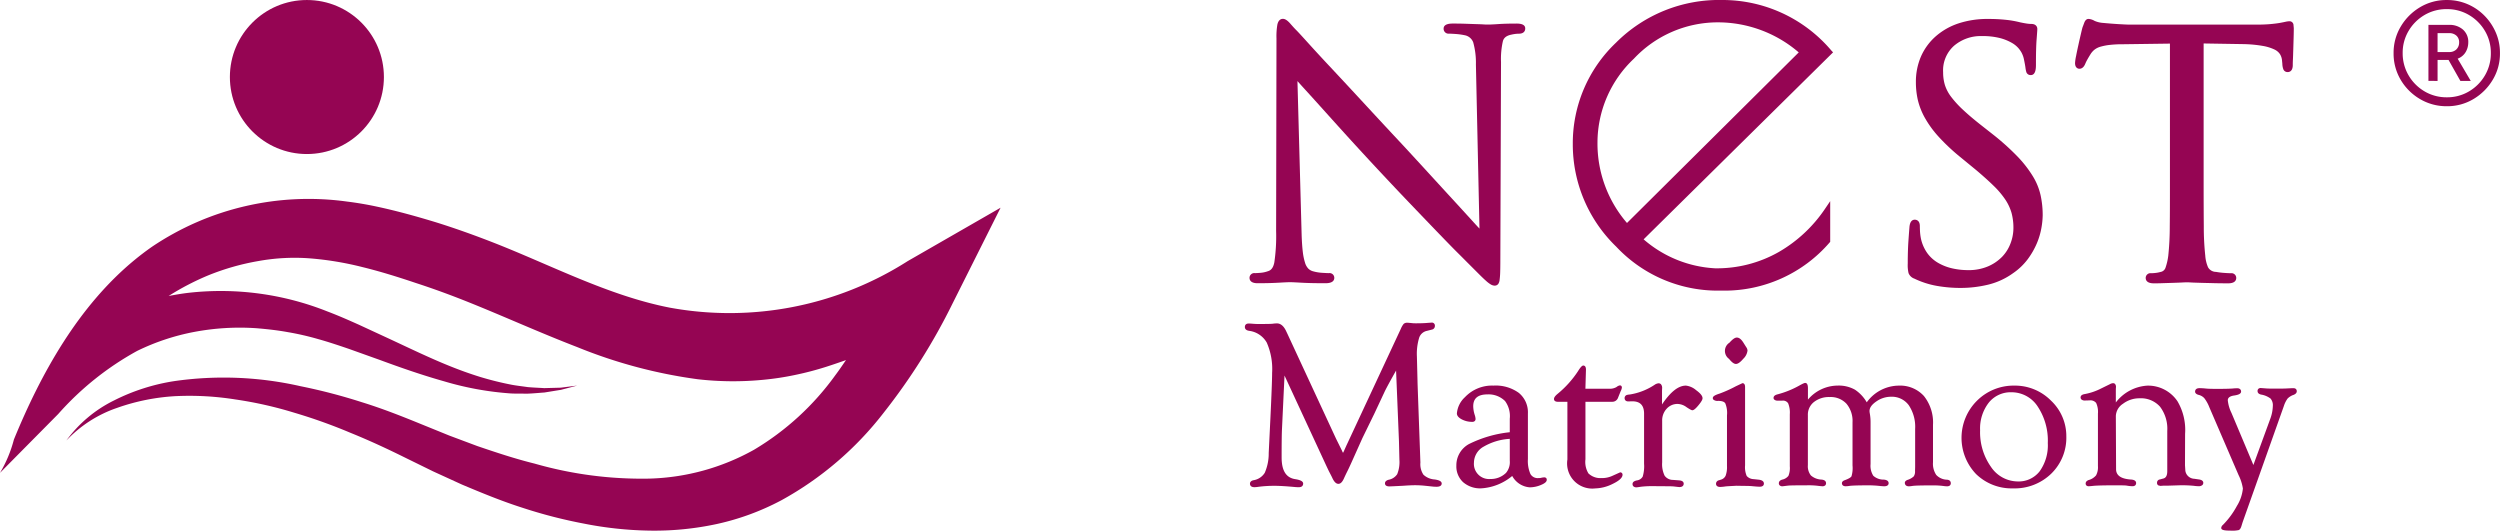 <svg xmlns="http://www.w3.org/2000/svg" width="197.861" height="41.998" viewBox="0 0 197.861 41.998">
  <g id="Group_70587" data-name="Group 70587" transform="translate(971 1200)">
    <g id="Group_67059" data-name="Group 67059" transform="translate(-971 -1200)">
      <g id="Group_391" data-name="Group 391" transform="translate(0 0.001)">
        <g id="XMLID_1_" transform="translate(0 15.765)">
          <path id="Path_448" data-name="Path 448" d="M10.671,82.223q.657-.541,1.36-1.033A22.185,22.185,0,0,1,27.478,77.6q1.164.144,2.311.389c1.611.342,3.157.774,4.682,1.236,1.507.468,3.051,1.02,4.515,1.591,4.59,1.786,9.164,4.224,14.021,5.177a26.228,26.228,0,0,0,18.85-3.678l7.354-4.228L75.42,85.647a48.479,48.479,0,0,1-5.464,8.669,26.124,26.124,0,0,1-8.083,6.92,19.95,19.95,0,0,1-5.11,1.882,23.372,23.372,0,0,1-5.334.525,28.809,28.809,0,0,1-5.193-.554,38.631,38.631,0,0,1-4.947-1.281c-1.611-.517-3.161-1.159-4.7-1.806L34.3,98.955l-2.2-1.079c-1.428-.709-2.874-1.379-4.346-1.975a42.233,42.233,0,0,0-4.48-1.6,30.928,30.928,0,0,0-4.627-1.039A23.2,23.2,0,0,0,13.929,93a16.588,16.588,0,0,0-4.641.929,9.931,9.931,0,0,0-4.014,2.582,10.259,10.259,0,0,1,3.757-3.163A15.963,15.963,0,0,1,13.8,91.813a27.429,27.429,0,0,1,10,.4,44.778,44.778,0,0,1,4.845,1.263c1.595.491,3.142,1.1,4.682,1.729l2.254.916,2.22.831c1.5.511,3,1.01,4.521,1.385a30.79,30.79,0,0,0,9.073,1.191,17.957,17.957,0,0,0,8.3-2.283,21.435,21.435,0,0,0,6.446-5.914c.291-.383.56-.788.835-1.185-.505.179-1.016.356-1.552.527a24.247,24.247,0,0,1-2.466.648,22.224,22.224,0,0,1-2.566.389,24.6,24.6,0,0,1-5.152-.047,39.045,39.045,0,0,1-9.539-2.546c-2.979-1.147-5.792-2.428-8.582-3.546-1.4-.562-2.759-1.061-4.191-1.527-1.411-.475-2.825-.916-4.222-1.257a24.883,24.883,0,0,0-4.152-.69,16.089,16.089,0,0,0-4.087.212,19.258,19.258,0,0,0-3.922,1.114,20.634,20.634,0,0,0-3.179,1.65c.536-.1,1.073-.193,1.615-.255A22.816,22.816,0,0,1,25.939,86.3c.882.334,1.633.668,2.478,1.045l2.407,1.114c1.591.739,3.153,1.5,4.755,2.146.8.324,1.611.617,2.432.872a25.1,25.1,0,0,0,2.5.621c.424.079.851.124,1.281.187.43.039.861.053,1.3.081L44.4,92.33l1.3-.165L44.42,92.5l-1.312.212c-.442.031-.886.075-1.334.092-.444-.006-.894.006-1.34-.018a24.364,24.364,0,0,1-5.273-.961c-1.717-.485-3.4-1.069-5.042-1.676l-2.46-.88c-.786-.269-1.67-.566-2.452-.782a21.8,21.8,0,0,0-2.442-.558c-.819-.149-1.639-.236-2.46-.305a19.412,19.412,0,0,0-4.867.285,17.843,17.843,0,0,0-4.562,1.511,23.34,23.34,0,0,0-6.248,4.994L.321,98.766l-.3.306a10.166,10.166,0,0,0,1.1-2.639C3.256,91.218,6.217,85.887,10.671,82.223Z" transform="translate(-0.02 -77.414)" fill="#950553"/>
        </g>
        <g id="Group_390" data-name="Group 390" transform="translate(18.194)">
          <ellipse id="Ellipse_29" data-name="Ellipse 29" cx="6.095" cy="6.095" rx="6.095" ry="6.095" fill="#950553"/>
        </g>
      </g>
      <g id="Group_61938" data-name="Group 61938" transform="translate(98.527 0)">
        <g id="Group_388" data-name="Group 388" transform="translate(0.367 0)">
          <path id="Path_434" data-name="Path 434" d="M435.827,30.811c-.553,0-1.042.013-1.451.041s-.677.038-.811.038c-.068,0-.194,0-.376-.013s-.41-.017-.668-.026l-.826-.028c-.295-.009-.6-.013-.9-.013-.184,0-.745,0-.745.4a.388.388,0,0,0,.427.4c.1,0,.28.009.529.026a5.291,5.291,0,0,1,.721.1.893.893,0,0,1,.666.561,6.073,6.073,0,0,1,.213,1.767l.282,12.976q-.256-.272-.6-.653c-.444-.487-.958-1.052-1.545-1.69l-.418-.455c-.463-.506-.95-1.035-1.46-1.594q-1-1.092-1.985-2.158-1.543-1.649-2.994-3.221t-2.623-2.824c-.743-.792-1.391-1.494-1.927-2.087-.344-.38-.783-.864-.926-1.005s-.3-.314-.482-.523c-.237-.271-.423-.393-.6-.393-.124,0-.343.058-.433.444a5.417,5.417,0,0,0-.073,1.1l-.028,15.253a14.377,14.377,0,0,1-.143,2.486c-.081.4-.243.621-.517.694a2.217,2.217,0,0,1-.557.122c-.2.017-.361.026-.461.026a.376.376,0,0,0-.427.373c0,.16.083.427.638.427.6,0,1.157-.013,1.65-.041s.785-.041.907-.041c.083,0,.312.006.92.041.5.028,1.142.041,1.9.041.572,0,.694-.233.694-.427a.375.375,0,0,0-.427-.373c-.12,0-.307-.009-.559-.026a3.367,3.367,0,0,1-.713-.124.829.829,0,0,1-.363-.213,1.145,1.145,0,0,1-.254-.461,4.633,4.633,0,0,1-.177-.862c-.043-.359-.075-.813-.092-1.351l-.331-12.161q.262.295.625.692.692.759,1.622,1.795t2.036,2.252c.713.781,1.479,1.611,2.277,2.465.749.8,1.5,1.6,2.239,2.371q1.172,1.226,2.183,2.277c.677.7,1.255,1.3,1.72,1.761s.74.743.811.811l.864.864c.222.222.408.4.557.529a2.271,2.271,0,0,0,.371.28.635.635,0,0,0,.3.092.348.348,0,0,0,.29-.139.712.712,0,0,0,.107-.337,5.6,5.6,0,0,0,.043-.583c.008-.25.013-.593.013-1.046l.053-15.6a6.308,6.308,0,0,1,.151-1.654c.053-.171.177-.408.668-.506a3.093,3.093,0,0,1,.358-.062c.09-.009.169-.013.233-.013.47,0,.506-.307.506-.4C436.521,30.946,436.288,30.811,435.827,30.811Z" transform="translate(-414.69 -28.946)" fill="#950553"/>
          <path id="Path_435" data-name="Path 435" d="M668.4,42.883a9.133,9.133,0,0,0-1.227-1.569,19.22,19.22,0,0,0-1.953-1.75l-.747-.587c-.627-.489-1.157-.931-1.569-1.319a7.962,7.962,0,0,1-.973-1.061,3.075,3.075,0,0,1-.487-.933,3.44,3.44,0,0,1-.137-.99,2.608,2.608,0,0,1,.871-2.113,3.259,3.259,0,0,1,2.19-.76,5.529,5.529,0,0,1,1.46.164,3.784,3.784,0,0,1,.943.388,1.988,1.988,0,0,1,.516.429,2.225,2.225,0,0,1,.226.329,1.945,1.945,0,0,1,.2.583c.06.288.1.51.117.67a2.482,2.482,0,0,0,.058.273.35.35,0,0,0,.365.25c.4,0,.4-.6.4-.826,0-.916.017-1.575.054-2.021.047-.61.054-.749.054-.8,0-.194-.126-.4-.48-.4a2.453,2.453,0,0,1-.331-.026c-.124-.017-.312-.051-.546-.1a7.869,7.869,0,0,0-1.136-.2,12.88,12.88,0,0,0-1.4-.068,7.307,7.307,0,0,0-2.358.356,5.25,5.25,0,0,0-1.8,1.029,4.581,4.581,0,0,0-1.159,1.592,5.038,5.038,0,0,0-.4,2.03,6.35,6.35,0,0,0,.151,1.392,5.464,5.464,0,0,0,.553,1.415,8.1,8.1,0,0,0,1.08,1.49,15.988,15.988,0,0,0,1.754,1.646l1.2.984c.551.463,1.031.894,1.426,1.281a6.778,6.778,0,0,1,.915,1.084,3.8,3.8,0,0,1,.493,1.059A4.521,4.521,0,0,1,666.87,47a3.431,3.431,0,0,1-.226,1.2,3.087,3.087,0,0,1-.661,1.061,3.459,3.459,0,0,1-1.116.764,3.893,3.893,0,0,1-1.59.3,5.633,5.633,0,0,1-1.257-.141,3.971,3.971,0,0,1-1.125-.442,2.783,2.783,0,0,1-.854-.779,3.127,3.127,0,0,1-.5-1.178,4.194,4.194,0,0,1-.064-.519c-.008-.164-.013-.305-.013-.427,0-.47-.307-.506-.4-.506-.177,0-.393.109-.425.621-.017.213-.045.57-.079,1.067s-.053,1.1-.053,1.771a2.781,2.781,0,0,0,.062.766.752.752,0,0,0,.457.438,6.83,6.83,0,0,0,1.786.576,10.712,10.712,0,0,0,1.874.162,9.282,9.282,0,0,0,2.181-.258,5.645,5.645,0,0,0,1.962-.9,4.938,4.938,0,0,0,1.182-1.127,6.147,6.147,0,0,0,.717-1.255,5.673,5.673,0,0,0,.359-1.219,6.239,6.239,0,0,0,.1-.992,7.454,7.454,0,0,0-.165-1.577A4.928,4.928,0,0,0,668.4,42.883Z" transform="translate(-606.413 -28.946)" fill="#950553"/>
          <path id="Path_436" data-name="Path 436" d="M737.7,30.911a.314.314,0,0,0-.331-.275,1.623,1.623,0,0,0-.312.045c-.122.026-.28.058-.469.092-.207.034-.465.066-.768.092s-.67.038-1.086.038h-9.982c-.154,0-.435-.013-.864-.038s-.833-.058-1.217-.094a2.072,2.072,0,0,1-.707-.162,1.111,1.111,0,0,0-.484-.158c-.154,0-.271.111-.348.329-.045.122-.083.226-.122.322-.017.047-.045.152-.126.5-.062.267-.13.561-.2.881s-.135.621-.188.9a3.329,3.329,0,0,0-.083.561c0,.431.288.452.346.452.139,0,.331-.07.465-.4a2.794,2.794,0,0,1,.137-.284c.062-.115.162-.286.295-.5a1.452,1.452,0,0,1,.324-.348,1.415,1.415,0,0,1,.463-.218,4.355,4.355,0,0,1,.726-.139,8.827,8.827,0,0,1,1.029-.051l3.724-.051V43.443c0,1.276,0,2.418-.013,3.419a22.129,22.129,0,0,1-.118,2.328,4.7,4.7,0,0,1-.215.941.5.5,0,0,1-.405.348,2.335,2.335,0,0,1-.367.073,2.94,2.94,0,0,1-.373.026.376.376,0,0,0-.427.373c0,.16.083.427.638.427.2,0,.439,0,.726-.013l.826-.026c.267-.009.5-.017.709-.028s.316-.013.35-.013.151,0,.35.013.463.017.775.028c.218.006.448.013.7.017l.331.009c.373.009.749.013,1.123.013.557,0,.638-.267.638-.427a.375.375,0,0,0-.427-.373c-.118,0-.3-.009-.53-.026a6.039,6.039,0,0,1-.64-.079.732.732,0,0,1-.632-.359,2.8,2.8,0,0,1-.222-.922,21.418,21.418,0,0,1-.117-2.331c-.008-.99-.013-2.141-.013-3.419V32.394l3.135.051a9.978,9.978,0,0,1,1.549.143,3.592,3.592,0,0,1,.926.286,1.053,1.053,0,0,1,.436.373,1.093,1.093,0,0,1,.156.47l.028.292a1.288,1.288,0,0,0,.088.45.36.36,0,0,0,.337.2c.119,0,.4-.055.4-.559,0-.07,0-.222.013-.459s.017-.512.028-.813l.026-.9c.009-.3.013-.555.013-.751C737.713,31.067,737.706,30.984,737.7,30.911Z" transform="translate(-655.078 -28.954)" fill="#950553"/>
          <path id="Path_437" data-name="Path 437" d="M554.859,27.433a11.281,11.281,0,0,0-8.624-3.993,11.53,11.53,0,0,0-8.424,3.387,10.964,10.964,0,0,0-3.41,8.018,11.247,11.247,0,0,0,3.434,8.114,11.017,11.017,0,0,0,8.067,3.483h.431a10.975,10.975,0,0,0,8.385-3.8l.055-.062V39.361l-.391.578a11.119,11.119,0,0,1-3.685,3.449,9.906,9.906,0,0,1-5.035,1.287,9.379,9.379,0,0,1-5.656-2.292L555,27.583Zm-2.576.154-13.593,13.5a9.614,9.614,0,0,1-2.335-6.383,9.136,9.136,0,0,1,2.879-6.616,9.109,9.109,0,0,1,6.593-2.879A9.809,9.809,0,0,1,552.283,27.587Z" transform="translate(-508.817 -23.44)" fill="#950553"/>
        </g>
        <g id="Group_389" data-name="Group 389" transform="translate(0 25.535)">
          <path id="Path_438" data-name="Path 438" d="M427.989,155.3a1.427,1.427,0,0,1-.89-.378,1.5,1.5,0,0,1-.239-.958l-.222-6.172-.055-2.222a4.371,4.371,0,0,1,.183-1.5.823.823,0,0,1,.6-.529l.395-.1a.289.289,0,0,0,.245-.295.237.237,0,0,0-.273-.26c-.066.006-.154.013-.267.019-.23.023-.54.036-.922.036-.119,0-.22,0-.295-.009-.22-.023-.361-.036-.414-.036a.41.41,0,0,0-.3.092,1.583,1.583,0,0,0-.222.386l-4.328,9.28-.192.431a1.123,1.123,0,0,1-.058.107,1.206,1.206,0,0,1-.083-.173l-.469-.948-3.842-8.285-.1-.211c-.192-.416-.44-.627-.736-.627a2.628,2.628,0,0,0-.348.028c-.13.013-.45.019-.95.019a5.768,5.768,0,0,1-.619-.019c-.151-.013-.254-.019-.312-.019-.2,0-.309.1-.309.28,0,.113.06.258.342.3a1.875,1.875,0,0,1,1.392.933,5.188,5.188,0,0,1,.423,2.393c0,.506-.045,1.705-.139,3.664l-.13,2.674a3.831,3.831,0,0,1-.312,1.569,1.281,1.281,0,0,1-.886.589c-.247.051-.286.194-.286.275,0,.1.047.277.356.277a2.053,2.053,0,0,0,.3-.028,9.836,9.836,0,0,1,1.276-.081c.371,0,.9.03,1.582.092a3.061,3.061,0,0,0,.35.019c.3,0,.346-.179.346-.288,0-.224-.359-.307-.63-.35-.723-.111-1.074-.672-1.074-1.718,0-1.138.009-1.872.028-2.245l.2-4.236,3.327,7.18.186.391c.134.256.23.442.256.5.149.335.312.5.493.5s.329-.158.463-.478c.032-.068.085-.184.164-.348.141-.275.31-.634.5-1.063l.775-1.729.944-1.934.822-1.756c.156-.32.459-.877.9-1.658l.228,5.577.036,1.5a2.54,2.54,0,0,1-.175,1.123,1.039,1.039,0,0,1-.679.442c-.239.066-.288.19-.288.284s.045.241.346.241c.1,0,.463-.017,1.11-.051.4-.028.7-.041.894-.041a7.647,7.647,0,0,1,.764.036l.719.075c.088.006.167.011.235.011.348,0,.42-.143.42-.26C428.546,155.408,428.228,155.335,427.989,155.3Z" transform="translate(-412.97 -142.888)" fill="#950553"/>
          <path id="Path_439" data-name="Path 439" d="M498.224,173.495a1.257,1.257,0,0,0-.237.041,1.22,1.22,0,0,1-.2.015.656.656,0,0,1-.625-.324,2.565,2.565,0,0,1-.2-1.18v-3.609a1.988,1.988,0,0,0-.722-1.633,3.115,3.115,0,0,0-2-.574,2.951,2.951,0,0,0-2.26.916,1.967,1.967,0,0,0-.638,1.285c0,.179.132.339.395.476a1.75,1.75,0,0,0,.819.192.269.269,0,0,0,.207-.072.229.229,0,0,0,.055-.177,1.3,1.3,0,0,0-.068-.309,2.371,2.371,0,0,1-.115-.672c0-.634.371-.943,1.137-.943a1.847,1.847,0,0,1,1.381.527,2.009,2.009,0,0,1,.374,1.4v1.067a9.47,9.47,0,0,0-3.227.935,1.915,1.915,0,0,0-1,1.714,1.691,1.691,0,0,0,.536,1.306,2.051,2.051,0,0,0,1.43.487,4.22,4.22,0,0,0,2.454-.98,1.725,1.725,0,0,0,1.387.9,2.317,2.317,0,0,0,.862-.177c.322-.13.476-.258.484-.405a.2.2,0,0,0-.051-.16A.249.249,0,0,0,498.224,173.495Zm-4.779-2.424a4.627,4.627,0,0,1,2.083-.625v1.737a1.317,1.317,0,0,1-.3.958,1.715,1.715,0,0,1-1.236.482,1.2,1.2,0,0,1-1.3-1.3A1.465,1.465,0,0,1,493.445,171.07Z" transform="translate(-474.564 -161.248)" fill="#950553"/>
          <path id="Path_440" data-name="Path 440" d="M532.7,167.254l-.572.258a1.969,1.969,0,0,1-.914.194,1.353,1.353,0,0,1-1.02-.371,1.754,1.754,0,0,1-.235-1.114v-4.554h2.1a.476.476,0,0,0,.48-.32l.211-.525a.79.79,0,0,0,.09-.258.183.183,0,0,0-.049-.156.152.152,0,0,0-.137-.032.594.594,0,0,0-.235.124,1.046,1.046,0,0,1-.583.135h-1.88L530,159.12c0-.277-.132-.32-.209-.32s-.192.075-.419.444a8.037,8.037,0,0,1-1.635,1.812c-.184.156-.267.28-.267.393,0,.081.041.22.32.22h.741v4.567a1.99,1.99,0,0,0,2.2,2.288,3.235,3.235,0,0,0,1.389-.361c.521-.252.775-.489.775-.726A.178.178,0,0,0,532.7,167.254Z" transform="translate(-503.007 -155.404)" fill="#950553"/>
          <path id="Path_441" data-name="Path 441" d="M559.274,165.919a1.49,1.49,0,0,0-.8-.356c-.6,0-1.216.489-1.893,1.49v-1.1l.009-.179a.438.438,0,0,0-.1-.327.271.271,0,0,0-.2-.066.7.7,0,0,0-.246.085,4.943,4.943,0,0,1-2.01.8,1.28,1.28,0,0,0-.226.034.258.258,0,0,0-.188.245c0,.171.107.269.294.269l.312-.009c.627,0,.935.32.935.98v3.953a2.846,2.846,0,0,1-.109,1.027.617.617,0,0,1-.453.3c-.232.045-.35.141-.35.286a.242.242,0,0,0,.07.184.328.328,0,0,0,.239.077h.028c.062-.006.175-.021.337-.047a7.876,7.876,0,0,1,1.014-.045l1.071.008c.22,0,.391.006.508.017.335.041.414.047.444.047.305,0,.338-.186.338-.265,0-.109-.064-.245-.369-.265l-.478-.036a.812.812,0,0,1-.664-.335,2.093,2.093,0,0,1-.194-1.056v-3.283a1.362,1.362,0,0,1,.354-.958,1.142,1.142,0,0,1,.879-.38,1.246,1.246,0,0,1,.709.265c.331.215.405.235.452.235h0c.075-.006.2-.055.489-.408s.318-.482.312-.563C559.775,166.361,559.611,166.167,559.274,165.919Z" transform="translate(-523.569 -160.579)" fill="#950553"/>
          <path id="Path_442" data-name="Path 442" d="M591.655,150.5c.156,0,.346-.132.58-.408a1.068,1.068,0,0,0,.335-.645.5.5,0,0,0-.1-.275l-.222-.352c-.171-.275-.341-.408-.523-.408-.152,0-.335.128-.583.406a.772.772,0,0,0-.034,1.281C591.326,150.369,591.5,150.5,591.655,150.5Z" transform="translate(-552.792 -147.231)" fill="#950553"/>
          <path id="Path_443" data-name="Path 443" d="M589.933,172.971l-.42-.045a.754.754,0,0,1-.546-.25,1.742,1.742,0,0,1-.13-.834v-6.209c0-.25-.122-.3-.194-.3l-.021,0-.512.241a9.953,9.953,0,0,1-1.3.585c-.361.113-.519.213-.527.342a.175.175,0,0,0,.047.132.509.509,0,0,0,.373.1c.294,0,.487.064.568.194a1.988,1.988,0,0,1,.134.952v4.012a1.943,1.943,0,0,1-.109.766.575.575,0,0,1-.361.307l-.177.055a.281.281,0,0,0-.22.275c0,.075.032.25.329.25a3.32,3.32,0,0,0,.348-.03c.062-.011.151-.019.275-.028l.668-.036.593.011c.269,0,.478.006.638.021.3.03.5.043.608.043.273,0,.325-.143.329-.23C590.333,173.169,590.27,173.015,589.933,172.971Z" transform="translate(-549.251 -160.54)" fill="#950553"/>
          <path id="Path_444" data-name="Path 444" d="M622.506,172.916a1.212,1.212,0,0,1-.858-.376,1.59,1.59,0,0,1-.258-1v-2.969a3.36,3.36,0,0,0-.717-2.277,2.543,2.543,0,0,0-2.008-.824,3.159,3.159,0,0,0-2.518,1.321,2.992,2.992,0,0,0-.935-1,2.618,2.618,0,0,0-1.368-.324,3.106,3.106,0,0,0-2.352,1.11v-.9c0-.28-.073-.42-.218-.42-.049,0-.141.026-.474.213a7.317,7.317,0,0,1-1.75.7c-.186.055-.279.145-.279.267a.167.167,0,0,0,.087.158.335.335,0,0,0,.2.064h.406a.482.482,0,0,1,.461.209,1.955,1.955,0,0,1,.132.871v4.121a1.637,1.637,0,0,1-.109.751.866.866,0,0,1-.5.3c-.214.068-.258.192-.258.284a.217.217,0,0,0,.066.169.318.318,0,0,0,.254.07c.068-.009.181-.021.341-.043.124-.013.228-.021.316-.021l.627-.011h.619a6.343,6.343,0,0,1,.757.028c.211.026.361.041.45.047h.026a.3.3,0,0,0,.213-.07.225.225,0,0,0,.066-.171c0-.115-.062-.258-.356-.286a1.365,1.365,0,0,1-.841-.326,1.166,1.166,0,0,1-.241-.817v-3.957a1.266,1.266,0,0,1,.472-1.033,1.915,1.915,0,0,1,1.259-.4,1.7,1.7,0,0,1,1.323.529,2.122,2.122,0,0,1,.48,1.471v3.415a2.27,2.27,0,0,1-.083.86c-.03.053-.139.164-.536.307-.181.064-.22.164-.22.237s.03.241.3.241a2.054,2.054,0,0,0,.3-.028c.213-.03.747-.045,1.586-.045a8.335,8.335,0,0,1,.862.056c.145.013.241.019.3.019.3,0,.348-.154.348-.245,0-.113-.066-.254-.378-.282a1.206,1.206,0,0,1-.835-.305,1.479,1.479,0,0,1-.216-.926v-3.332a3.948,3.948,0,0,0-.057-.653,1.233,1.233,0,0,1-.026-.216c0-.256.179-.51.536-.753a2.026,2.026,0,0,1,1.15-.374,1.664,1.664,0,0,1,1.413.66,3.066,3.066,0,0,1,.512,1.887v3.011l-.009.316a.683.683,0,0,1-.1.427,1.282,1.282,0,0,1-.5.282c-.184.073-.213.177-.207.25s.043.256.329.256a2.115,2.115,0,0,0,.286-.032c.2-.028.711-.041,1.516-.041a6.478,6.478,0,0,1,.907.045,2.221,2.221,0,0,0,.3.028c.271,0,.3-.169.3-.241C622.8,173.1,622.76,172.937,622.506,172.916Z" transform="translate(-566.931 -160.485)" fill="#950553"/>
          <path id="Path_445" data-name="Path 445" d="M682.591,166.24a4.1,4.1,0,0,0-2.96,1.2,4.141,4.141,0,0,0-.068,5.8,4.033,4.033,0,0,0,2.937,1.133,4.149,4.149,0,0,0,3.013-1.165,3.962,3.962,0,0,0,1.193-2.947,3.844,3.844,0,0,0-1.212-2.832A4.012,4.012,0,0,0,682.591,166.24Zm2.649,4.55a3.529,3.529,0,0,1-.64,2.226,2.1,2.1,0,0,1-1.735.809,2.573,2.573,0,0,1-2.121-1.152,4.747,4.747,0,0,1-.862-2.9,3.333,3.333,0,0,1,.685-2.183,2.218,2.218,0,0,1,1.791-.824,2.466,2.466,0,0,1,2.07,1.11A4.874,4.874,0,0,1,685.24,170.79Z" transform="translate(-621.695 -161.256)" fill="#950553"/>
          <path id="Path_446" data-name="Path 446" d="M731.847,172.961l-.386-.056a.74.74,0,0,1-.706-.636l-.028-.435.008-2.484a4.472,4.472,0,0,0-.6-2.574,2.8,2.8,0,0,0-2.4-1.242,3.4,3.4,0,0,0-2.482,1.332v-.828c0-.132,0-.25.008-.346a.375.375,0,0,0-.068-.288.207.207,0,0,0-.158-.064.546.546,0,0,0-.256.081l-.358.175-.487.239a4.635,4.635,0,0,1-1.17.371c-.2.041-.3.128-.3.258a.213.213,0,0,0,.122.2.375.375,0,0,0,.19.049l.395-.011a.584.584,0,0,1,.523.2,1.681,1.681,0,0,1,.143.843v4.16a1.355,1.355,0,0,1-.147.728,1.167,1.167,0,0,1-.6.376q-.211.087-.224.25a.219.219,0,0,0,.051.169.254.254,0,0,0,.192.068c.062,0,.188-.011.38-.032s.773-.041,1.739-.041c.457,0,.747.006.854.019a3.184,3.184,0,0,0,.485.053c.263,0,.292-.175.292-.25,0-.111-.066-.25-.38-.278-.783-.047-1.178-.3-1.206-.773l-.019-4.254a1.206,1.206,0,0,1,.563-.969,2.136,2.136,0,0,1,1.315-.435,2.019,2.019,0,0,1,1.62.666,2.894,2.894,0,0,1,.572,1.921V172.3c0,.341-.1.534-.309.585l-.273.073a.255.255,0,0,0-.228.258.225.225,0,0,0,.1.211l.164.041.273-.019h.352l.907-.028a9.769,9.769,0,0,1,1.112.041,3.423,3.423,0,0,0,.369.032.429.429,0,0,0,.32-.1.249.249,0,0,0,.064-.183C732.169,173.119,732.107,173,731.847,172.961Z" transform="translate(-656.324 -160.548)" fill="#950553"/>
          <path id="Path_447" data-name="Path 447" d="M772.713,167.15c-.068,0-.207.006-.418.017-.18.013-.5.019-.958.019-.414,0-.69-.006-.819-.019l-.369-.028a.267.267,0,0,0-.2.062.235.235,0,0,0-.066.179c0,.1.049.226.282.277a1.684,1.684,0,0,1,.747.316.806.806,0,0,1,.18.583,3.19,3.19,0,0,1-.218,1.061l-1.321,3.613-1.735-4.123a2.935,2.935,0,0,1-.29-.992c0-.077,0-.309.485-.382.262-.038.566-.109.566-.314a.243.243,0,0,0-.07-.184.323.323,0,0,0-.233-.077c-.079,0-.194,0-.363.019-.234.017-.642.028-1.208.028-.457,0-.775-.008-.92-.028-.2-.019-.363-.028-.5-.028-.3,0-.346.173-.346.277s.088.2.262.25a.908.908,0,0,1,.463.26,2.894,2.894,0,0,1,.4.717l2.314,5.37a3.663,3.663,0,0,1,.344,1.067,3.193,3.193,0,0,1-.474,1.381,6.508,6.508,0,0,1-1.106,1.5.346.346,0,0,0-.134.239c0,.154.2.213.706.213a2.528,2.528,0,0,0,.672-.04c.094-.034.167-.139.224-.329l.09-.292,3.263-9.194a2.08,2.08,0,0,1,.3-.6,1.209,1.209,0,0,1,.482-.292c.16-.07.241-.164.241-.282C772.987,167.319,772.961,167.15,772.713,167.15Z" transform="translate(-689.737 -161.963)" fill="#950553"/>
        </g>
      </g>
      <path id="Path_38027" data-name="Path 38027" d="M5.29-4.922a4.108,4.108,0,0,1-2.126-.566A4.274,4.274,0,0,1,1.637-7.007a4.064,4.064,0,0,1-.566-2.118,4.034,4.034,0,0,1,.566-2.1,4.363,4.363,0,0,1,1.519-1.527,4.05,4.05,0,0,1,2.134-.575A4.09,4.09,0,0,1,6.924-13a4.178,4.178,0,0,1,1.338.911,4.372,4.372,0,0,1,.9,1.338,4.032,4.032,0,0,1,.328,1.625,4.02,4.02,0,0,1-.575,2.118A4.363,4.363,0,0,1,7.392-5.489,4.034,4.034,0,0,1,5.29-4.922Zm0-.706A3.376,3.376,0,0,0,7.047-6.1,3.52,3.52,0,0,0,8.3-7.36a3.419,3.419,0,0,0,.468-1.765A3.376,3.376,0,0,0,8.3-10.882a3.541,3.541,0,0,0-1.256-1.256,3.376,3.376,0,0,0-1.757-.468,3.407,3.407,0,0,0-1.773.468,3.541,3.541,0,0,0-1.256,1.256,3.376,3.376,0,0,0-.468,1.757A3.419,3.419,0,0,0,2.261-7.36,3.52,3.52,0,0,0,3.517-6.1,3.406,3.406,0,0,0,5.29-5.628Zm-1.461-1.3v-4.433H5.471a1.6,1.6,0,0,1,1.084.369,1.285,1.285,0,0,1,.427,1.026,1.51,1.51,0,0,1-.2.747,1.231,1.231,0,0,1-.64.534L7.178-6.925H6.358L5.422-8.583h-.87v1.658Zm.722-2.282h.919a.776.776,0,0,0,.575-.213.755.755,0,0,0,.213-.558.681.681,0,0,0-.213-.525.814.814,0,0,0-.575-.2H4.552Z" transform="translate(188.368 13.329)" fill="#950553"/>
    </g>
  </g>
</svg>
